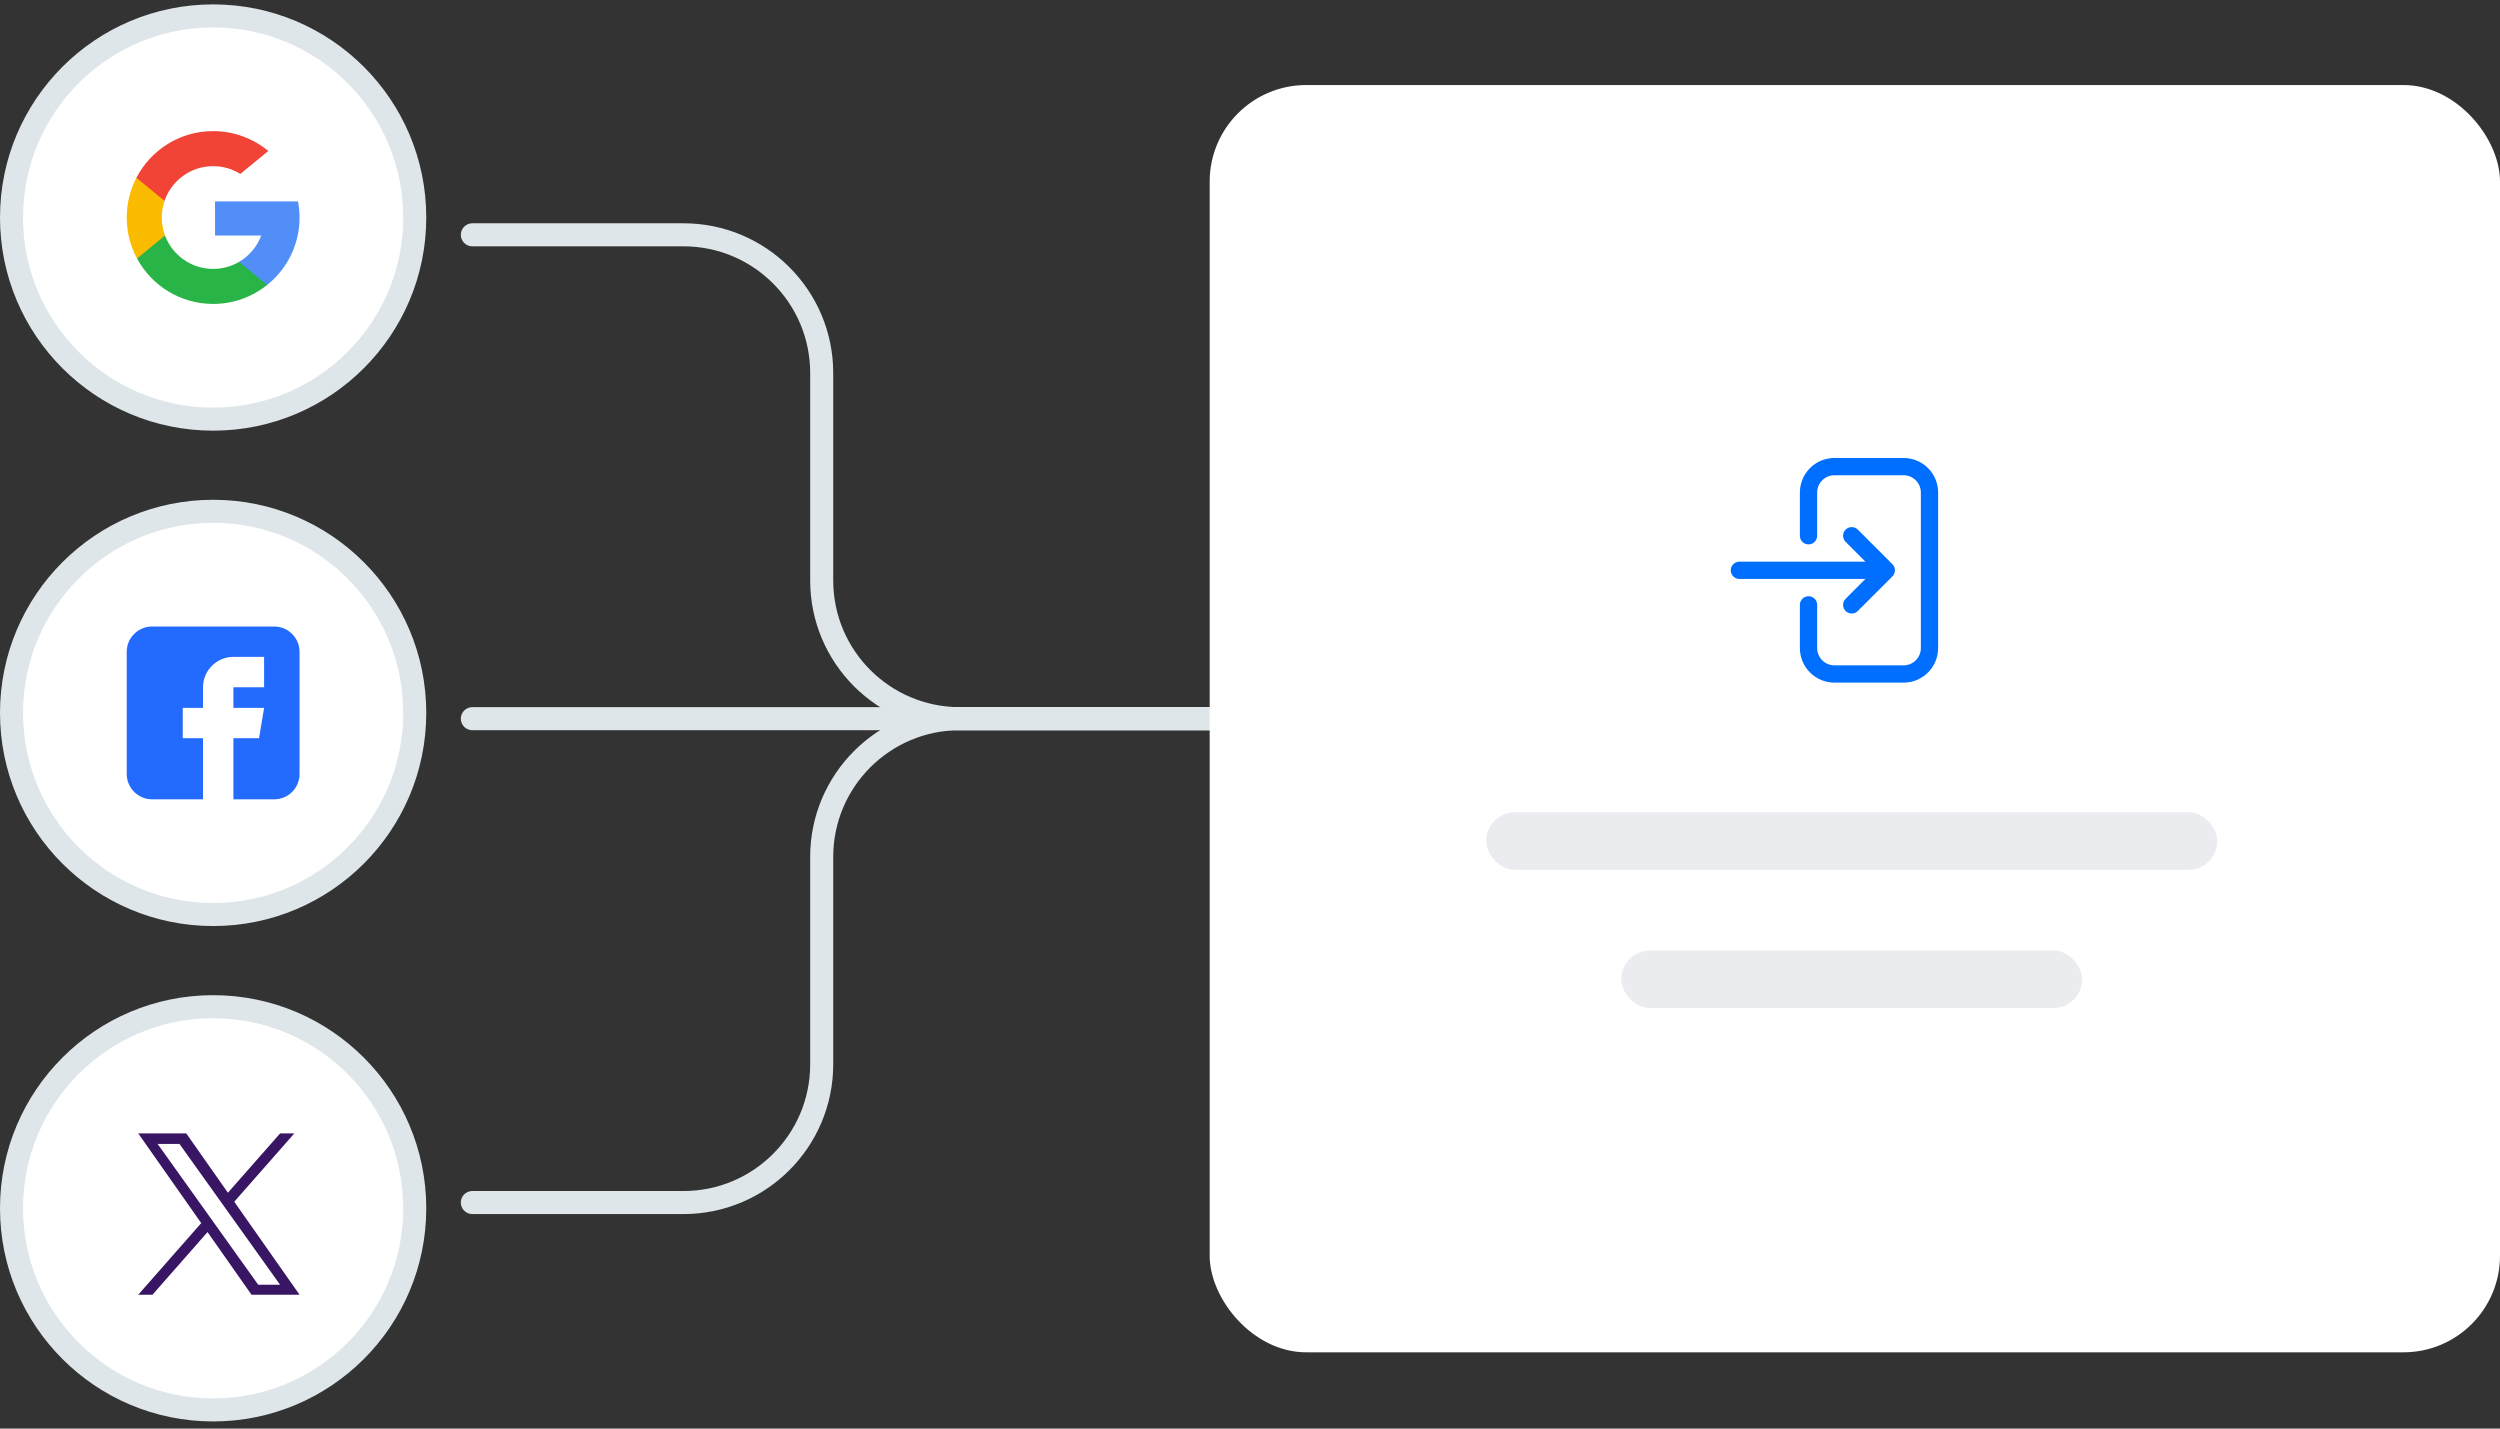<svg width="217" height="124" viewBox="0 0 217 124" fill="none" xmlns="http://www.w3.org/2000/svg">
<rect x="0" y="0" width="217" height="124" fill="#333333" stroke="none"/>
<circle cx="18.5" cy="18.881" r="17.5" fill="white" stroke="#DEE6E9" stroke-width="2"/>
<path d="M14.324 20.446L13.802 22.395L11.894 22.435C11.323 21.378 11 20.167 11 18.881C11 17.637 11.303 16.465 11.839 15.432H11.839L13.538 15.743L14.282 17.432C14.127 17.886 14.042 18.374 14.042 18.881C14.042 19.432 14.141 19.959 14.324 20.446Z" fill="#FBBB00"/>
<path d="M25.869 17.48C25.955 17.934 26 18.402 26 18.881C26 19.418 25.944 19.942 25.836 20.447C25.471 22.166 24.517 23.668 23.195 24.73L23.195 24.729L21.055 24.62L20.752 22.73C21.629 22.215 22.314 21.41 22.675 20.447H18.665V17.48H22.734H25.869Z" fill="#518EF8"/>
<path d="M23.195 24.729L23.195 24.73C21.91 25.763 20.277 26.381 18.5 26.381C15.644 26.381 13.161 24.785 11.894 22.435L14.324 20.446C14.958 22.136 16.588 23.34 18.5 23.34C19.322 23.34 20.091 23.117 20.752 22.73L23.195 24.729Z" fill="#28B446"/>
<path d="M23.287 13.107L20.858 15.097C20.174 14.669 19.366 14.422 18.5 14.422C16.545 14.422 14.884 15.681 14.282 17.432L11.839 15.432H11.839C13.087 13.025 15.601 11.381 18.5 11.381C20.32 11.381 21.988 12.029 23.287 13.107Z" fill="#F14336"/>
<circle cx="18.5" cy="61.881" r="17.5" fill="white" stroke="#DEE6E9" stroke-width="2"/>
<path d="M23.803 54.381H13.197C11.986 54.381 11 55.367 11 56.578V67.184C11 68.395 11.986 69.381 13.197 69.381H17.621V64.078H15.863V61.441H17.621V59.654C17.621 58.2 18.804 57.018 20.258 57.018H22.924V59.654H20.258V61.441H22.924L22.484 64.078H20.258V69.381H23.803C25.014 69.381 26 68.395 26 67.184V56.578C26 55.367 25.014 54.381 23.803 54.381Z" fill="#236AFF"/>
<circle cx="18.5" cy="104.881" r="17.5" fill="white" stroke="#DEE6E9" stroke-width="2"/>
<path d="M20.333 104.31L25.546 98.381H24.311L19.783 103.528L16.169 98.381H12L17.466 106.164L12 112.381H13.235L18.014 106.945L21.831 112.381H26M13.681 99.292H15.578L24.31 111.515H22.413" fill="#381664"/>
<path d="M41 20.381H59.324C65.951 20.381 71.324 25.753 71.324 32.381V50.381C71.324 57.008 76.697 62.381 83.324 62.381H148" stroke="#DEE6E9" stroke-width="2" stroke-linecap="round"/>
<path d="M41 104.381H59.324C65.951 104.381 71.324 99.008 71.324 92.381V74.381C71.324 67.753 76.697 62.381 83.324 62.381H148" stroke="#DEE6E9" stroke-width="2" stroke-linecap="round"/>
<path d="M41 62.381H181" stroke="#DEE6E9" stroke-width="2" stroke-linecap="round"/>
<rect x="105" y="7.381" width="112" height="110" rx="8.382" fill="white"/>
<path d="M156.98 46.502V42.752C156.98 41.509 157.988 40.502 159.23 40.502L165.23 40.502C166.473 40.502 167.48 41.509 167.48 42.752L167.48 56.252C167.48 57.494 166.473 58.502 165.23 58.502H159.23C157.988 58.502 156.98 57.494 156.98 56.252V52.502M160.73 46.502L163.73 49.502M163.73 49.502L160.73 52.502M163.73 49.502L150.98 49.502" stroke="#006FFF" stroke-width="1.5" stroke-linecap="round" stroke-linejoin="round"/>
<rect x="129" y="70.501" width="63.461" height="5" rx="2.5" fill="#EBECF0"/>
<rect x="140.73" y="82.501" width="40" height="5" rx="2.5" fill="#EBECF0"/>
</svg>
